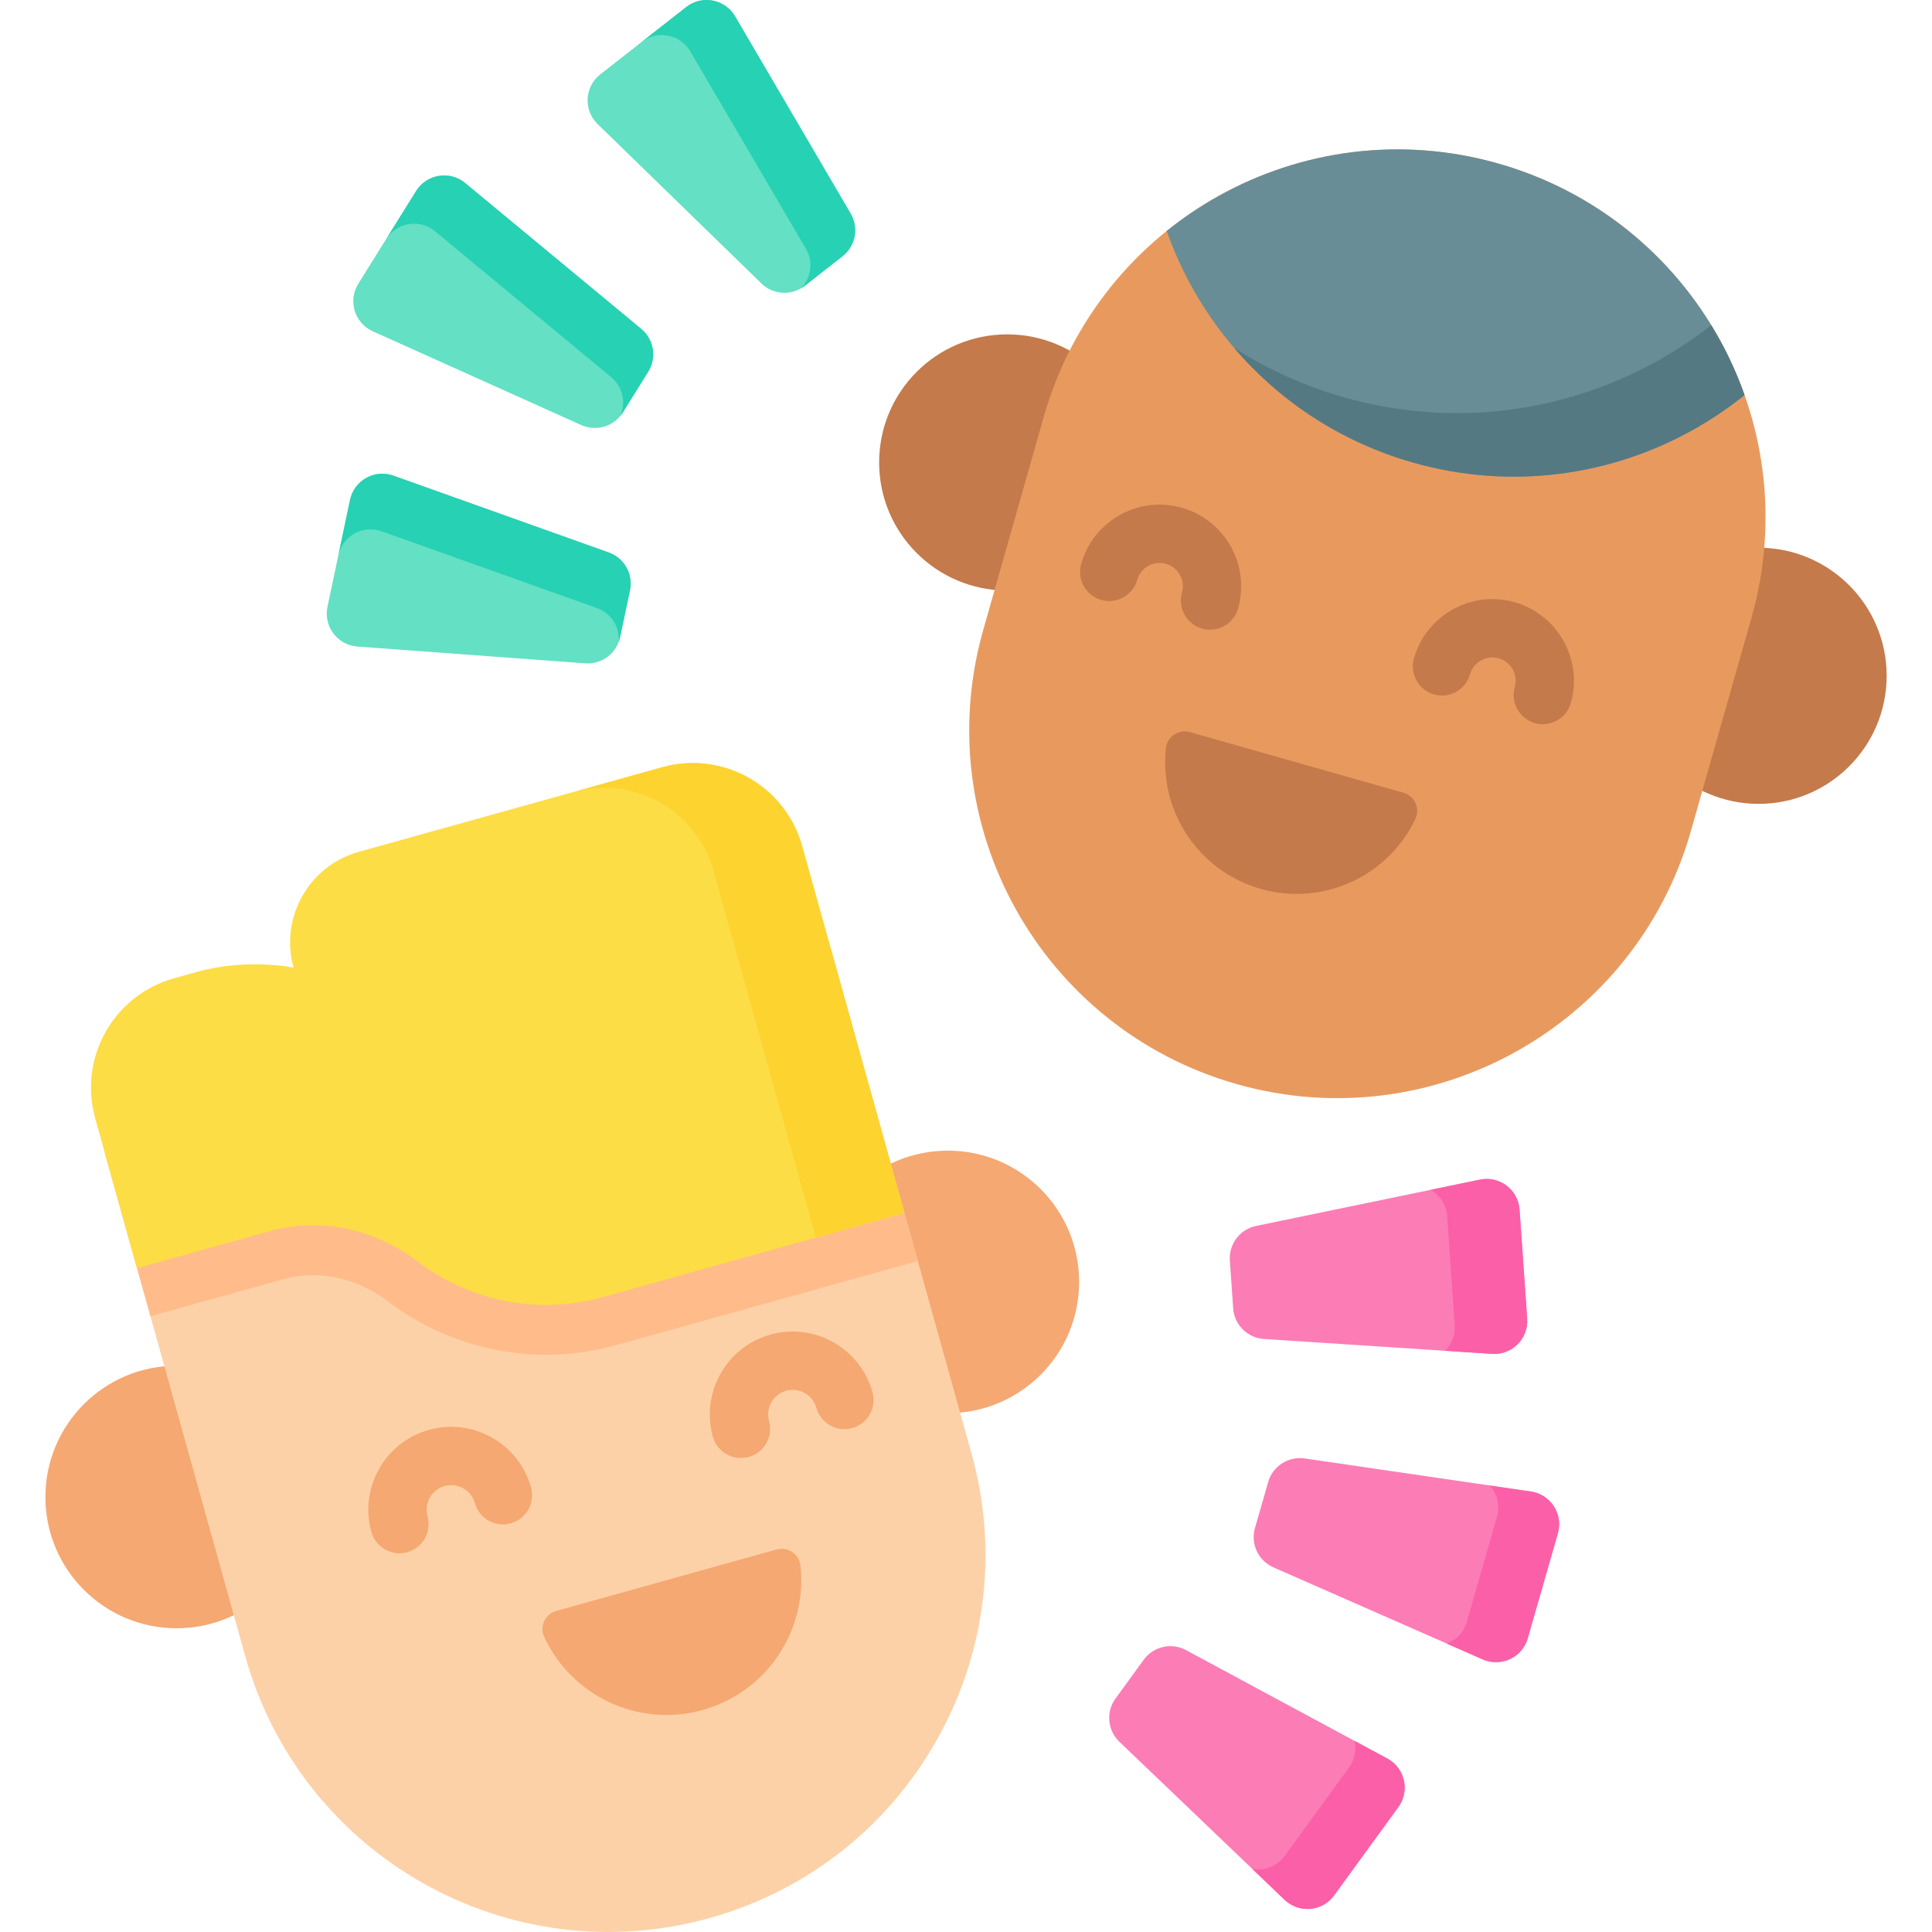 <?xml version="1.0" encoding="UTF-8"?> <svg xmlns="http://www.w3.org/2000/svg" width="100" height="100" viewBox="0 0 100 100" fill="none"> <g clip-path="url(#clip0)"> <path d="M9.144 84.279C12.897 84.279 15.939 81.237 15.939 77.484C15.939 73.732 12.897 70.689 9.144 70.689C5.392 70.689 2.35 73.732 2.35 77.484C2.35 81.237 5.392 84.279 9.144 84.279Z" fill="#F5A871"></path> <path d="M49.06 73.146C52.813 73.146 55.855 70.104 55.855 66.351C55.855 62.599 52.813 59.557 49.06 59.557C45.308 59.557 42.266 62.599 42.266 66.351C42.266 70.104 45.308 73.146 49.06 73.146Z" fill="#F5A871"></path> <path d="M48.486 90.063C46.036 94.415 41.923 97.83 36.73 99.278C26.35 102.172 15.587 96.103 12.692 85.721L7.786 68.13L5.418 59.641L43.012 49.156L47.507 65.269L50.286 75.236C51.734 80.427 50.943 85.715 48.486 90.063Z" fill="#FDD1A7"></path> <path d="M47.509 65.27L31.891 69.626C30.702 69.958 29.48 70.125 28.255 70.125C25.314 70.125 22.404 69.138 20.056 67.347C18.921 66.481 17.551 66.005 16.201 66.005C15.674 66.005 15.152 66.077 14.645 66.218L7.788 68.13L5.42 59.641L43.014 49.156L47.509 65.27Z" fill="#FFBC8A"></path> <path d="M34.277 39.71L18.575 44.089C15.986 44.811 14.473 47.495 15.195 50.083C15.195 50.083 12.793 49.58 10.205 50.302L9.007 50.636C5.88 51.508 4.053 54.75 4.925 57.876L7.09 65.639L13.948 63.726C16.608 62.984 19.424 63.616 21.62 65.291C24.252 67.298 27.759 68.092 31.194 67.134L46.812 62.779L41.517 43.792C40.645 40.665 37.404 38.838 34.277 39.71Z" fill="#FDDD45"></path> <path d="M41.519 43.795L46.814 62.78L42.227 64.059L36.932 45.074C36.06 41.946 32.821 40.12 29.693 40.992L34.276 39.714C37.404 38.842 40.646 40.667 41.519 43.795Z" fill="#FDD330"></path> <path d="M40.197 80.2C40.775 80.039 41.365 80.433 41.431 81.029C41.801 84.367 39.71 87.577 36.37 88.509C33.025 89.442 29.569 87.771 28.163 84.714C27.915 84.174 28.223 83.54 28.795 83.38L40.197 80.2Z" fill="#F5A871"></path> <path d="M20.674 80.398C20.013 80.398 19.407 79.961 19.221 79.294C18.585 77.016 19.922 74.645 22.2 74.01C24.479 73.374 26.849 74.711 27.484 76.989C27.708 77.792 27.239 78.624 26.436 78.848C25.634 79.072 24.801 78.603 24.577 77.8C24.389 77.125 23.686 76.729 23.011 76.917C22.336 77.105 21.94 77.808 22.128 78.483C22.352 79.286 21.883 80.118 21.08 80.342C20.944 80.38 20.808 80.398 20.674 80.398Z" fill="#F5A871"></path> <path d="M38.349 75.466C37.689 75.466 37.083 75.029 36.896 74.362C36.261 72.084 37.598 69.714 39.876 69.078C42.154 68.442 44.525 69.779 45.16 72.058C45.384 72.86 44.915 73.693 44.112 73.917C43.309 74.141 42.477 73.671 42.253 72.869C42.065 72.193 41.362 71.797 40.687 71.985C40.012 72.174 39.615 72.876 39.804 73.552C40.028 74.355 39.558 75.187 38.756 75.411C38.62 75.448 38.483 75.466 38.349 75.466Z" fill="#F5A871"></path> <path d="M52.133 30.565C55.794 30.565 58.762 27.597 58.762 23.936C58.762 20.275 55.794 17.307 52.133 17.307C48.472 17.307 45.504 20.275 45.504 23.936C45.504 27.597 48.472 30.565 52.133 30.565Z" fill="#C47A4A"></path> <path d="M91.024 41.608C94.685 41.608 97.653 38.64 97.653 34.979C97.653 31.318 94.685 28.35 91.024 28.35C87.362 28.35 84.394 31.318 84.394 34.979C84.394 38.64 87.362 41.608 91.024 41.608Z" fill="#C47A4A"></path> <path d="M54.025 21.574L50.895 32.595C48.023 42.71 53.894 53.239 64.009 56.112C74.125 58.984 84.654 53.113 87.526 42.997L90.656 31.977C93.529 21.861 87.657 11.332 77.542 8.46C67.426 5.587 56.898 11.459 54.025 21.574Z" fill="#E89A5E"></path> <path d="M90.296 20.452C89.455 21.13 88.557 21.734 87.619 22.257C83.362 24.633 78.2 25.381 73.144 23.945C66.969 22.191 62.376 17.583 60.387 11.958C61.228 11.28 62.126 10.674 63.067 10.149C67.32 7.777 72.483 7.027 77.541 8.463C83.716 10.217 88.31 14.825 90.296 20.452Z" fill="#688D97"></path> <path d="M90.296 20.448C89.455 21.126 88.556 21.731 87.618 22.253C83.362 24.629 78.201 25.377 73.145 23.941C69.4 22.878 66.235 20.765 63.883 18.011C65.6 19.11 67.505 19.979 69.569 20.566C75.239 22.176 81.028 21.337 85.801 18.673C86.768 18.134 87.698 17.518 88.573 16.83C89.272 17.971 89.851 19.184 90.296 20.448Z" fill="#557983"></path> <path d="M72.642 41.032C73.22 41.196 73.52 41.84 73.263 42.383C71.865 45.334 68.501 46.93 65.256 46.009C62.011 45.087 59.988 41.961 60.35 38.716C60.417 38.12 61.011 37.729 61.588 37.893L72.642 41.032Z" fill="#C47A4A"></path> <path d="M62.631 32.593C62.495 32.593 62.356 32.574 62.218 32.535C61.416 32.308 60.951 31.473 61.179 30.671C61.36 30.033 60.988 29.366 60.35 29.185C60.04 29.097 59.716 29.135 59.435 29.291C59.154 29.448 58.951 29.704 58.863 30.014C58.636 30.815 57.801 31.28 57 31.053C56.198 30.826 55.733 29.991 55.96 29.189C56.268 28.105 56.98 27.205 57.965 26.655C58.95 26.106 60.089 25.974 61.175 26.282C63.414 26.918 64.718 29.257 64.082 31.496C63.894 32.16 63.289 32.593 62.631 32.593Z" fill="#C47A4A"></path> <path d="M79.856 37.483C79.719 37.483 79.581 37.465 79.443 37.426C78.641 37.198 78.176 36.363 78.403 35.562C78.585 34.923 78.213 34.257 77.575 34.075C77.265 33.987 76.94 34.025 76.66 34.182C76.379 34.338 76.176 34.595 76.088 34.904C75.86 35.706 75.025 36.171 74.224 35.944C73.422 35.716 72.957 34.881 73.185 34.08C73.493 32.995 74.205 32.095 75.19 31.546C76.174 30.997 77.314 30.864 78.399 31.172C80.639 31.808 81.943 34.147 81.307 36.387C81.118 37.05 80.513 37.483 79.856 37.483Z" fill="#C47A4A"></path> <path d="M64.957 79.091L65.642 76.707C65.878 75.886 66.685 75.365 67.531 75.489L79.24 77.201C80.264 77.35 80.921 78.368 80.635 79.362L79.074 84.797C78.788 85.791 77.692 86.305 76.745 85.889L65.911 81.126C65.129 80.782 64.721 79.913 64.957 79.091Z" fill="#FC7CB6"></path> <path d="M80.635 79.364L79.074 84.799C78.787 85.793 77.69 86.308 76.744 85.891L74.879 85.072C75.366 84.891 75.768 84.489 75.923 83.944L77.485 78.509C77.654 77.915 77.489 77.312 77.108 76.891L79.239 77.203C80.263 77.352 80.919 78.37 80.635 79.364Z" fill="#FB5FA7"></path> <path d="M63.829 67.72L63.657 65.245C63.597 64.392 64.177 63.627 65.014 63.454L76.604 61.057C77.617 60.848 78.582 61.58 78.653 62.611L79.046 68.253C79.117 69.285 78.263 70.143 77.231 70.076L65.421 69.305C64.568 69.25 63.888 68.572 63.829 67.72Z" fill="#FC7CB6"></path> <path d="M77.23 70.075L74.802 69.916C75.138 69.582 75.335 69.107 75.297 68.59L74.906 62.95C74.864 62.353 74.524 61.857 74.049 61.586L76.602 61.057C77.615 60.848 78.58 61.58 78.651 62.612L79.045 68.254C79.116 69.286 78.261 70.143 77.23 70.075Z" fill="#FB5FA7"></path> <path d="M57.739 87.915L59.198 85.909C59.7 85.217 60.637 85.004 61.389 85.41L71.808 91.023C72.718 91.514 72.987 92.695 72.379 93.531L69.053 98.105C68.445 98.941 67.238 99.049 66.491 98.334L57.939 90.154C57.322 89.562 57.236 88.606 57.739 87.915Z" fill="#FC7CB6"></path> <path d="M72.379 93.531L69.053 98.105C68.445 98.942 67.24 99.05 66.492 98.334L64.816 96.732C65.435 96.845 66.099 96.608 66.5 96.056L69.826 91.483C70.129 91.068 70.214 90.567 70.113 90.109L71.809 91.024C72.719 91.515 72.987 92.696 72.379 93.531Z" fill="#FB5FA7"></path> <path d="M33.55 19.242L32.238 21.347C31.786 22.073 30.867 22.352 30.088 22.002L19.295 17.147C18.352 16.723 17.999 15.564 18.546 14.687L21.536 9.887C22.083 9.009 23.279 8.815 24.075 9.475L33.19 17.024C33.848 17.569 34.002 18.516 33.55 19.242Z" fill="#64E0C4"></path> <path d="M24.077 9.474L33.19 17.023C33.848 17.569 34.003 18.516 33.55 19.242L32.239 21.347C32.197 21.413 32.153 21.476 32.102 21.534C32.415 20.841 32.234 20.015 31.635 19.52L22.521 11.972C21.726 11.311 20.53 11.506 19.982 12.384L21.539 9.887C22.085 9.01 23.281 8.815 24.077 9.474Z" fill="#27D1B3"></path> <path d="M32.607 30.557L32.094 32.985C31.917 33.821 31.149 34.398 30.297 34.335L18.495 33.465C17.463 33.388 16.736 32.42 16.95 31.408L18.118 25.875C18.332 24.863 19.389 24.272 20.363 24.62L31.509 28.596C32.315 28.883 32.783 29.721 32.607 30.557Z" fill="#64E0C4"></path> <path d="M20.363 24.619L31.508 28.597C32.313 28.884 32.782 29.721 32.605 30.558L32.093 32.985C32.077 33.062 32.056 33.136 32.028 33.207C32.085 32.449 31.632 31.735 30.9 31.474L19.755 27.499C18.781 27.15 17.724 27.742 17.51 28.755L18.118 25.876C18.331 24.864 19.389 24.272 20.363 24.619Z" fill="#27D1B3"></path> <path d="M43.61 13.264L41.657 14.793C40.984 15.32 40.025 15.269 39.413 14.673L30.931 6.42C30.19 5.698 30.255 4.489 31.069 3.851L35.52 0.364C36.335 -0.274 37.524 -0.048 38.047 0.845L44.03 11.056C44.462 11.793 44.282 12.737 43.61 13.264Z" fill="#64E0C4"></path> <path d="M38.047 0.844L44.028 11.055C44.46 11.793 44.281 12.735 43.607 13.263L41.655 14.792C41.593 14.841 41.529 14.884 41.463 14.921C41.994 14.377 42.105 13.539 41.712 12.869L35.73 2.659C35.208 1.766 34.018 1.54 33.203 2.178L35.52 0.364C36.333 -0.274 37.523 -0.048 38.047 0.844Z" fill="#27D1B3"></path> </g> <defs> <clipPath id="clip0"> <rect width="100" height="100" fill="white"></rect> </clipPath> </defs> </svg> 